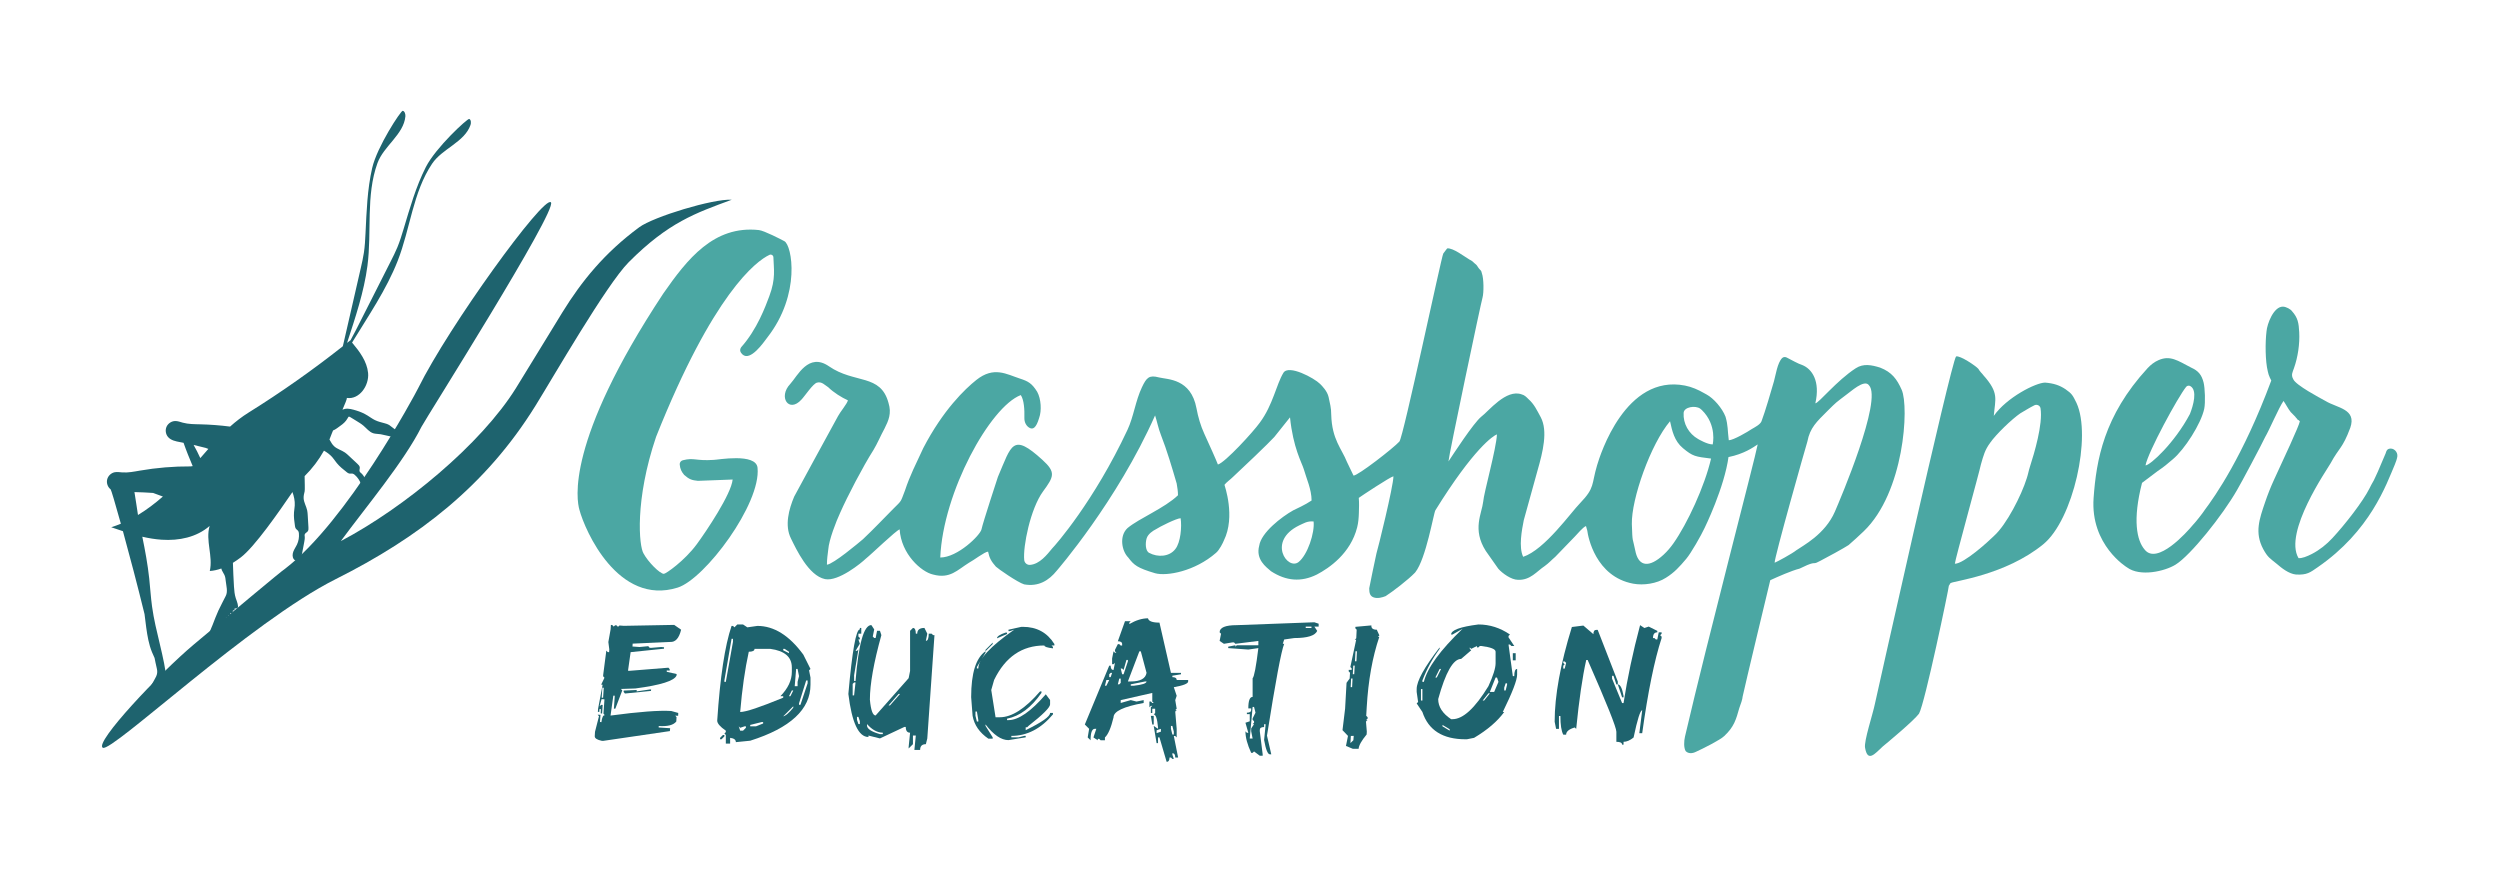 <?xml version="1.0" encoding="UTF-8" standalone="no"?> <svg xmlns:dc="http://purl.org/dc/elements/1.1/" xmlns:cc="http://creativecommons.org/ns#" xmlns:rdf="http://www.w3.org/1999/02/22-rdf-syntax-ns#" xmlns:svg="http://www.w3.org/2000/svg" xmlns="http://www.w3.org/2000/svg" xmlns:sodipodi="http://sodipodi.sourceforge.net/DTD/sodipodi-0.dtd" xmlns:inkscape="http://www.inkscape.org/namespaces/inkscape" version="1.1" id="svg2" xml:space="preserve" width="566.667" height="200" viewBox="0 0 566.667 200" sodipodi:docname="LogoScriptGrasshopperShadow_01.pdf"><defs id="defs6"><clipPath id="clipPath18"><path d="M 0,150 H 425 V 0 H 0 Z" id="path16"></path></clipPath></defs><g id="g10" inkscape:groupmode="layer" inkscape:label="LogoScriptGrasshopperShadow_01" transform="matrix(1.333,0,0,-1.333,0,200)"><g id="g12"><g id="g14" clip-path="url(#clipPath18)"><g id="g20" transform="translate(23.463,62.467)"><path d="M 0,0 C -0.193,1.218 -0.423,2.862 -0.601,3.895 0.457,3.872 1.514,3.822 2.569,3.749 3.123,3.56 3.679,3.35 4.234,3.137 2.9,1.974 1.495,0.904 0,0 m 11.519,11.406 c 0.148,-0.058 0.297,-0.114 0.446,-0.171 -0.456,-0.515 -0.91,-1.037 -1.367,-1.561 -0.347,0.762 -0.725,1.51 -1.139,2.238 0.689,-0.158 1.376,-0.327 2.06,-0.506 M 56.323,67.347 C 56.042,67.458 50.629,62.483 48.944,59.154 47.259,55.825 46.238,52.207 45.165,48.633 44.849,47.584 44.528,46.534 44.109,45.521 43.77,44.698 43.368,43.902 42.965,43.108 l -2.667,-5.271 c -1.093,-2.16 -2.187,-4.32 -3.284,-6.479 -0.283,-0.556 -0.598,-1.12 -0.899,-1.695 -0.007,0.009 -0.015,0.019 -0.023,0.027 -0.177,-0.142 -0.358,-0.282 -0.536,-0.424 1.403,4.314 2.88,8.667 3.461,13.105 0.763,5.82 -0.296,11.937 1.702,17.456 1.056,2.918 4.471,4.875 4.752,7.965 0.031,0.347 -0.115,0.893 -0.46,0.938 C 44.712,68.77 40.657,62.638 39.823,59 38.989,55.363 38.87,51.606 38.689,47.88 38.636,46.785 38.577,45.688 38.415,44.604 38.283,43.724 38.084,42.855 37.885,41.987 37.446,40.067 37.006,38.148 36.566,36.229 36.025,33.869 35.485,31.509 34.94,29.15 34.905,28.998 34.867,28.844 34.829,28.69 29.701,24.641 24.352,20.873 18.808,17.416 17.663,16.702 16.628,15.897 15.659,15.033 13.98,15.248 12.292,15.378 10.599,15.418 9.596,15.441 8.578,15.436 7.61,15.7 7.19,15.816 6.773,15.983 6.337,15.978 5.714,15.971 5.112,15.577 4.856,15.007 4.601,14.439 4.707,13.726 5.116,13.256 5.615,12.682 6.428,12.526 7.175,12.388 7.367,12.353 7.559,12.312 7.75,12.274 8.212,10.935 8.751,9.623 9.303,8.314 9.192,8.297 9.081,8.281 8.97,8.263 6.07,8.279 3.168,8.041 0.31,7.544 -0.679,7.372 -1.676,7.169 -2.677,7.241 -3.112,7.272 -3.553,7.355 -3.979,7.266 -4.589,7.138 -5.104,6.634 -5.244,6.026 -5.384,5.418 -5.142,4.74 -4.649,4.358 c 0.087,-0.067 0.783,-2.407 1.738,-5.842 -0.535,-0.223 -1.08,-0.426 -1.638,-0.599 0.66,-0.228 1.323,-0.455 1.989,-0.672 1.116,-4.057 2.496,-9.278 3.673,-14.1 0.088,-0.773 0.185,-1.546 0.293,-2.317 0.198,-1.406 0.434,-2.822 0.971,-4.137 0.137,-0.333 0.294,-0.667 0.443,-1.003 0.055,-0.266 0.109,-0.529 0.159,-0.783 0.059,-0.293 0.16,-0.736 0.246,-1.106 0.099,-0.429 0.048,-0.878 -0.147,-1.275 -0.726,-1.475 -2.932,-4.764 -3.365,-6.694 1.247,2.34 4.04,3.346 5.211,5.725 -0.414,4.362 -1.938,8.547 -2.533,12.887 -0.218,1.59 -0.31,3.195 -0.483,4.791 -0.257,2.377 -0.693,4.729 -1.174,7.072 1.084,-0.251 2.18,-0.434 3.291,-0.509 2.947,-0.198 5.923,0.407 8.156,2.34 -0.73,-2.465 0.61,-5.155 0.027,-7.658 0.675,0.044 1.329,0.196 1.961,0.423 0.025,-0.106 0.055,-0.211 0.098,-0.311 0.119,-0.279 0.314,-0.521 0.437,-0.798 0.146,-0.328 0.185,-0.691 0.222,-1.047 0.083,-0.79 0.378,-1.749 0.01,-2.483 -0.421,-0.838 -0.859,-1.67 -1.267,-2.519 -0.356,-0.814 -0.69,-1.637 -0.998,-2.47 -0.179,-0.481 -0.832,-1.716 -0.588,-2.182 0.508,0.42 0.954,0.951 1.418,1.424 0.124,0.126 0.249,0.255 0.323,0.415 0.09,0.195 0.224,0.488 0.412,0.386 -0.011,0.139 -0.022,0.279 -0.033,0.418 0.143,0.004 0.286,0.007 0.429,0.011 -0.029,0.115 -0.023,0.238 0.019,0.348 0.105,-0.063 0.248,-0.058 0.347,0.014 -0.013,0.144 -0.025,0.289 -0.039,0.433 0.249,-0.065 0.518,0.197 0.459,0.448 0.097,-0.041 0.207,-0.046 0.307,-0.016 -0.009,0.125 -0.019,0.25 -0.029,0.374 0.135,-0.033 0.28,-0.028 0.411,0.015 0.01,0.13 0.02,0.261 0.029,0.391 0.092,0.022 0.182,0.045 0.274,0.067 0.007,0.094 0.013,0.188 0.021,0.282 0.621,-0.022 0.647,0.164 0.512,0.785 -0.071,0.328 -0.211,0.636 -0.315,0.956 -0.207,0.64 -0.265,1.318 -0.309,1.989 -0.089,1.343 -0.129,2.69 -0.18,4.036 0.461,0.283 0.906,0.593 1.334,0.916 2.361,1.785 6.543,7.828 8.789,11.116 C 26.531,3.164 26.7,2.406 26.657,1.625 26.635,1.233 26.561,0.845 26.53,0.453 c -0.061,-0.767 0.05,-1.537 0.16,-2.299 0.021,-0.151 0.046,-0.307 0.127,-0.435 0.117,-0.183 0.334,-0.284 0.445,-0.471 0.066,-0.112 0.088,-0.245 0.101,-0.375 0.065,-0.651 -0.051,-1.319 -0.333,-1.911 -0.19,-0.399 -0.453,-0.763 -0.612,-1.176 -0.158,-0.414 -0.195,-0.911 0.058,-1.275 0.253,-0.363 0.863,-0.47 1.136,-0.122 0.112,0.143 0.15,0.33 0.183,0.509 0.159,0.836 0.317,1.672 0.476,2.508 0.058,0.311 0.117,0.627 0.082,0.942 -0.013,0.114 -0.038,0.233 -0.005,0.343 0.071,0.243 0.371,0.333 0.521,0.537 0.138,0.188 0.13,0.441 0.116,0.674 -0.027,0.46 -0.055,0.92 -0.082,1.381 -0.013,0.217 -0.026,0.436 -0.039,0.655 -0.017,0.282 -0.034,0.566 -0.093,0.843 -0.15,0.705 -0.568,1.349 -0.604,2.069 -0.021,0.394 0.076,0.785 0.172,1.169 0.059,0.233 0.009,1.603 -0.005,2.592 1.294,1.28 2.405,2.742 3.292,4.33 0.546,-0.31 1.046,-0.681 1.455,-1.161 0.254,-0.3 0.467,-0.633 0.714,-0.938 0.486,-0.598 1.096,-1.08 1.7,-1.556 0.12,-0.095 0.245,-0.192 0.393,-0.228 0.21,-0.053 0.437,0.023 0.646,-0.036 0.125,-0.035 0.232,-0.117 0.331,-0.202 0.496,-0.427 0.872,-0.992 1.075,-1.614 0.137,-0.421 0.196,-0.867 0.366,-1.276 0.17,-0.408 0.486,-0.794 0.92,-0.884 0.433,-0.089 0.949,0.253 0.908,0.693 -0.018,0.182 -0.119,0.343 -0.218,0.496 -0.46,0.716 -0.921,1.431 -1.382,2.146 -0.172,0.266 -0.346,0.536 -0.589,0.74 -0.088,0.075 -0.188,0.143 -0.24,0.246 -0.116,0.224 0.039,0.497 0.008,0.747 -0.029,0.232 -0.21,0.41 -0.38,0.569 -0.337,0.315 -0.674,0.63 -1.01,0.945 -0.16,0.149 -0.32,0.298 -0.479,0.448 -0.207,0.194 -0.415,0.387 -0.649,0.548 -0.594,0.408 -1.34,0.587 -1.862,1.084 -0.287,0.272 -0.486,0.622 -0.68,0.966 -0.031,0.055 -0.062,0.11 -0.093,0.164 0.146,0.347 0.284,0.696 0.409,1.05 0.037,0.103 0.107,0.27 0.2,0.484 0.433,0.156 0.956,0.598 1.236,0.792 0.484,0.336 0.927,0.725 1.216,1.246 0.237,0.427 0.219,0.386 0.686,0.102 0.249,-0.151 0.497,-0.302 0.743,-0.455 0.441,-0.274 0.896,-0.536 1.292,-0.873 0.538,-0.458 0.99,-1.071 1.663,-1.285 0.406,-0.128 0.844,-0.094 1.264,-0.169 0.366,-0.066 3.206,-0.702 3.39,-0.813 0.145,-0.086 0.205,-0.289 0.308,-0.415 0.167,-0.204 0.47,-0.283 0.715,-0.187 0.24,0.095 0.407,0.352 0.396,0.61 -0.004,0.088 -0.036,0.174 -0.082,0.248 -0.194,0.311 -0.392,0.451 -0.594,0.523 -0.662,0.238 -1.298,0.543 -1.854,0.974 -0.389,0.303 -0.76,0.588 -0.841,0.638 -0.228,0.14 -0.49,0.216 -0.748,0.286 -0.563,0.152 -1.137,0.283 -1.661,0.54 -0.437,0.214 -0.828,0.508 -1.241,0.764 -0.603,0.374 -1.258,0.666 -1.939,0.869 -0.577,0.17 -1.378,0.425 -1.975,0.26 -0.125,-0.035 -0.249,-0.073 -0.373,-0.114 0.435,0.988 0.772,1.812 0.751,1.994 2.117,-0.318 3.813,2.113 3.606,4.243 -0.191,1.971 -1.442,3.639 -2.724,5.171 2.753,4.517 5.836,8.997 7.753,13.887 2.142,5.465 2.588,11.657 5.856,16.532 1.729,2.577 5.515,3.654 6.531,6.586 0.115,0.329 0.104,0.894 -0.22,1.021" style="fill:#1e636e;fill-opacity:1;fill-rule:nonzero;stroke:none" id="path22"></path></g><g id="g24" transform="translate(110.478,32.798)"><path d="m 0,0 h 0.244 l -0.029,-0.244 -4.421,-0.445 -0.23,0.272 0.015,0.23 2.211,0.1 -0.015,-0.244 z m -8.053,0.315 -0.114,-1.708 0.243,-0.014 0.115,1.694 z M 4.163,10.981 5.34,10.163 C 4.996,8.718 4.374,8.023 3.474,8.081 L -2.899,7.794 -2.928,7.307 -1.722,7.22 -0.244,7.363 -0.014,7.091 0.23,7.076 1.953,7.22 2.44,7.177 2.426,6.933 -3.244,6.345 -3.689,3.187 -3.445,3.172 3.187,3.703 3.402,3.444 3.388,3.2 2.9,3.244 V 3 L 4.579,2.627 4.565,2.383 C 4.211,1.474 1.875,0.736 -2.44,0.172 l -2.455,-0.086 0.23,-0.244 -1.177,-3.101 h -0.244 l 0.143,2.197 -0.244,0.013 -0.473,-3.388 c 4.87,0.652 8.311,0.91 10.321,0.776 L 4.852,-3.991 4.838,-4.479 4.35,-4.45 4.565,-4.709 4.522,-5.441 C 4.053,-6.054 3.058,-6.312 1.536,-6.216 L 1.522,-6.46 3.474,-6.589 3.431,-7.077 -7.924,-8.742 -8.167,-8.729 c -0.786,0.173 -1.178,0.426 -1.178,0.761 v 0.043 l 0.043,0.733 0.675,2.641 -0.229,0.258 0.487,-0.014 -0.086,-1.22 0.244,-0.029 c 0.096,0.814 0.287,1.206 0.574,1.177 l -0.229,0.274 0.172,2.425 -0.488,0.043 -0.33,-1.206 0.273,0.23 0.243,-0.014 -0.1,-1.465 -0.244,0.03 0.043,0.717 -0.244,0.014 -0.028,-0.487 -0.244,0.013 0.028,0.489 0.775,4.12 -0.244,0.013 0.56,1.178 -0.23,0.258 0.015,0.244 0.531,4.12 0.23,-0.259 0.244,-0.013 0.029,0.487 -0.159,1.235 0.388,2.182 0.043,0.732 0.244,-0.029 0.23,-0.258 0.258,0.23 0.244,-0.029 0.23,-0.245 0.258,0.231 0.732,-0.058 z" style="fill:#1e636e;fill-opacity:1;fill-rule:nonzero;stroke:none" id="path26"></path></g><g id="g28" transform="translate(137.086,34.334)"><path d="m 0,0 -1.22,-3.904 v -0.244 h 0.244 l 1.22,3.661 V 0 Z m -1.708,1.952 -0.244,-2.928 h 0.488 v 0.732 l 0.244,0.976 -0.244,1.22 z m -0.732,-3.66 -0.488,-0.976 h 0.244 l 0.488,0.976 z m -1.464,-4.393 c 0.382,0.058 0.952,0.546 1.708,1.464 v 0.244 z m 0,11.47 V 5.125 L -2.928,4.637 V 4.881 L -3.66,5.369 Z M -9.517,-7.564 v -0.245 h 0.976 l 1.22,0.489 v 0.244 h -0.244 z m 0.732,12.933 c 0,-0.325 -0.325,-0.488 -0.976,-0.488 -0.651,-2.967 -1.139,-6.383 -1.464,-10.249 0.947,0 3.388,0.813 7.321,2.44 v 0.244 h -0.489 c 1.302,1.33 1.953,2.713 1.953,4.149 v 0.731 c 0,1.79 -1.22,2.848 -3.661,3.173 z m -2.684,-13.178 0.244,-0.732 h 0.488 l 0.488,0.488 v 0.244 h -0.244 l -0.732,-0.244 z M -12.689,7.077 -13.91,0 v -0.244 h 0.244 l 1.221,6.833 v 0.488 z m -1.465,-16.349 h 0.244 v -0.245 l -0.488,-0.488 h -0.244 v 0.244 z m 2.441,18.79 h 0.976 l 0.732,-0.489 1.708,0.244 c 2.823,0 5.426,-1.627 7.809,-4.88 L 0.732,1.952 0.488,1.709 0.732,0.488 v -1.219 c 0,-4.183 -3.416,-7.355 -10.249,-9.518 l -2.441,-0.244 c 0,0.412 -0.325,0.655 -0.976,0.732 v -0.976 h -0.732 v 1.465 l -0.244,0.243 0.244,0.244 v 0.244 c -0.976,0.67 -1.464,1.239 -1.464,1.708 0.488,7.369 1.301,12.738 2.441,16.106 h 0.244 l 0.243,-0.244 z" style="fill:#1e636e;fill-opacity:1;fill-rule:nonzero;stroke:none" id="path30"></path></g><g id="g32" transform="translate(152.799,32.037)"><path d="m 0,0 -1.708,-1.952 h 0.244 L 0.244,0 Z m -5.369,-5.124 v -0.244 c 0,-0.565 0.733,-1.053 2.197,-1.464 h 0.488 v 0.243 c -0.938,0.01 -1.833,0.498 -2.685,1.465 m -1.708,1.22 v -0.489 l 0.244,-0.731 h 0.245 v 0.488 l -0.245,0.732 z M -7.565,1.953 -7.809,1.709 v -1.952 h 0.244 l 0.244,2.196 z m 2.929,9.761 0.488,-0.733 -0.244,-1.219 0.244,-0.244 h 0.244 l 0.244,1.22 h 0.488 l 0.244,-0.732 C -4.229,5.316 -4.88,1.656 -4.88,-0.976 c 0.162,-1.79 0.488,-2.684 0.976,-2.684 l 5.612,6.345 0.245,1.22 v 6.833 l 0.487,0.488 c 0.326,0 0.489,-0.326 0.489,-0.976 h 0.243 c 0,0.65 0.407,0.976 1.221,0.976 L 4.881,10.25 4.637,9.029 c 0.325,0 0.488,0.408 0.488,1.221 H 5.613 L 5.857,10.006 H 6.101 L 4.881,-7.564 4.637,-8.541 c -0.651,0 -0.976,-0.325 -0.976,-0.976 H 2.685 l 0.244,2.441 H 2.44 V -8.541 L 1.708,-9.272 v 0.244 l 0.245,2.439 c -0.489,0 -0.733,0.325 -0.733,0.977 H 0.977 l -4.149,-1.952 -1.953,0.488 V -7.32 c -1.684,0 -2.823,2.44 -3.416,7.32 0.651,7.321 1.302,10.981 1.953,10.981 v 0.245 h 0.243 V 10.25 H -6.833 V 9.762 L -6.588,9.518 V 9.273 H -6.833 L -6.588,8.542 -7.321,7.321 h 0.244 L -6.833,7.565 -7.565,3.173 V 2.196 h 0.244 c 0.517,6.346 1.412,9.518 2.685,9.518" style="fill:#1e636e;fill-opacity:1;fill-rule:nonzero;stroke:none" id="path34"></path></g><g id="g36" transform="translate(170.995,42.473)"><path d="m 0,0 h 0.244 v -0.244 l -1.708,-0.733 c 0,0.326 0.488,0.652 1.464,0.977 m -2.196,-1.708 v -0.244 l -1.221,-1.221 v 0.244 z m -2.929,-11.714 v -0.732 l 0.244,-0.976 h 0.244 v 0.244 l -0.244,1.464 z M 2.684,0.976 H 2.928 C 5.292,0.976 7.082,0 8.297,-1.952 V -2.196 H 7.809 L 8.053,-2.44 v -0.245 c -0.976,0.116 -1.464,0.278 -1.464,0.489 -3.799,0 -6.647,-1.952 -8.541,-5.857 l -0.488,-1.709 0.732,-4.636 h 0.732 c 2.029,0 4.306,1.464 6.832,4.392 h 0.245 v -0.243 c -1.732,-2.498 -3.684,-3.962 -5.857,-4.393 v -0.244 h 0.244 c 1.703,0 3.818,1.464 6.345,4.393 l 0.732,-0.977 v -0.732 c 0,-0.527 -1.22,-1.746 -3.661,-3.66 L 3.661,-16.106 H 3.417 v -0.489 c 2.765,1.35 4.148,2.326 4.148,2.929 h 0.488 v -0.244 c -2.048,-2.441 -4.407,-3.66 -7.077,-3.66 v -0.244 h 1.22 l 0.976,0.244 h 0.245 v -0.244 l -2.929,-0.474 c -1.235,0 -2.536,0.89 -3.905,2.67 v -0.244 l 1.221,-1.952 v -0.23 h -0.732 c -1.512,1.033 -2.407,2.33 -2.685,3.89 l -0.244,3.173 c 0,4.077 0.814,6.679 2.44,7.808 v -0.244 l -1.464,-2.439 v -0.245 h 0.244 c 0,1.55 2.034,3.747 6.101,6.589 L 0.732,0.244 H 0.488 v 0.244 z" style="fill:#1e636e;fill-opacity:1;fill-rule:nonzero;stroke:none" id="path38"></path></g><g id="g40" transform="translate(199.11,26.596)"><path d="m 0,0 v -0.487 l 0.244,-0.977 h 0.244 v 0.488 L 0.244,0 Z M -2.44,-0.731 V -1.22 l 0.732,0.244 v 0.489 z m -0.977,2.44 h 0.489 V 0.244 H -3.172 Z M -6.833,7.077 V 6.833 h 0.488 c 1.465,0.163 2.197,0.407 2.197,0.732 h -0.245 z m 1.464,5.613 -1.952,-5.125 h 0.488 c 1.627,0 2.521,0.489 2.685,1.464 L -5.125,12.69 Z M -7.565,11.226 -8.053,9.518 -8.297,9.762 h -0.244 l 0.244,-0.977 h 0.244 l 0.732,2.196 v 0.245 z M -8.785,8.054 -9.029,7.077 h 0.244 l 0.244,0.244 v 0.733 z m -1.464,0.975 -0.244,-0.244 V 8.298 h 0.244 l 0.244,0.731 z M -10.981,7.81 -11.225,6.833 h 0.244 l 0.488,0.977 z m 7.077,10.493 c 0.105,-0.489 0.756,-0.733 1.952,-0.733 L 0,9.029 H 1.708 V 8.785 L 0.244,8.542 V 8.298 c 0.488,0 0.732,-0.163 0.732,-0.488 H 2.928 V 7.565 C 2.928,7.201 2.115,6.876 0.488,6.589 L 0.976,5.125 0.732,4.393 0.976,2.929 0.732,2.685 H 0.976 L 0.732,2.44 0.976,-0.487 V -1.952 L 0.732,-1.708 H 0.488 L 1.22,-5.368 H 0.732 c 0,0.488 -0.163,0.732 -0.488,0.732 V -4.88 L 0.488,-5.612 H 0.244 L 0,-5.368 h -0.244 c 0,-0.488 -0.163,-0.733 -0.488,-0.733 l -1.22,4.149 H -2.196 V -2.928 H -2.44 L -2.928,0 -2.196,-0.487 v 0.244 c -0.135,1.464 -0.378,2.196 -0.732,2.196 l 0.244,0.243 V 2.929 H -3.172 V 2.196 h -0.245 v 0.977 l 0.245,0.244 H -3.417 L -3.66,3.173 v 0.976 h 0.243 l 0.245,-0.244 h 0.244 L -3.172,4.149 V 5.613 L -8.541,4.393 V 3.905 l 1.708,0.488 0.977,-0.244 1.219,0.244 V 3.905 c -3.416,-0.613 -5.124,-1.426 -5.124,-2.44 -0.431,-1.79 -0.919,-2.929 -1.464,-3.417 v -0.487 h -0.733 l -0.244,0.243 h -0.243 v -0.243 l -0.733,0.487 0.489,1.465 h -0.245 c -0.487,0 -0.732,-0.652 -0.732,-1.952 l -0.488,0.487 0.244,1.465 -0.732,0.731 4.149,10.006 h 0.244 c 0,-0.488 0.163,-0.732 0.488,-0.732 l 0.244,1.22 -0.244,-0.244 h -0.244 v 0.976 l 0.244,1.22 0.244,-0.244 h 0.244 l -0.244,0.244 v 0.245 l 0.488,0.975 h 0.244 l 0.244,-0.244 h 0.244 v 0.244 c 0,0.325 -0.244,0.488 -0.732,0.488 l 1.22,3.416 h 0.976 L -7.077,17.57 v -0.243 c 1.129,0.651 2.187,0.976 3.173,0.976" style="fill:#1e636e;fill-opacity:1;fill-rule:nonzero;stroke:none" id="path42"></path></g><path d="m 222.029,43.249 h 0.976 v 0.244 h -0.976 z m -9.03,-13.422 -0.487,-5.369 h 0.487 l -0.243,1.22 v 0.488 l 0.487,0.732 h -0.244 l 0.244,0.244 v 0.244 l -0.244,0.245 v 0.244 l 0.489,0.975 -0.245,0.977 z m 10.494,14.397 0.732,-0.244 v -0.487 h -0.732 l 0.488,-0.733 c -0.354,-0.813 -1.656,-1.22 -3.904,-1.22 l -1.709,-0.243 -0.244,-0.733 h 0.244 C 217.88,39.406 216.904,34.2 215.44,24.946 l 0.732,-3.173 h -0.244 c -0.364,0 -0.689,0.814 -0.976,2.441 l 0.244,2.44 v 0.244 h -0.244 V 26.41 c -0.488,0 -0.732,-0.162 -0.732,-0.487 v -0.245 l 0.488,-3.905 V 21.53 h -0.488 l -0.977,0.731 -0.244,-0.244 h -0.243 c -0.651,1.407 -0.977,2.627 -0.977,3.661 l 0.244,-0.244 h 0.244 l -0.488,1.708 0.733,0.244 v 1.22 h -0.489 v 0.244 c 0.489,0 0.733,0.163 0.733,0.489 v 0.244 h -0.489 c 0,1.3 0.245,1.952 0.732,1.952 v 3.173 c 0.259,0.229 0.584,1.937 0.976,5.124 l -1.708,-0.244 -3.416,0.244 v 0.244 l 1.22,0.244 v -0.244 l 0.244,0.244 h 3.66 v 0.732 l -3.904,-0.488 -0.244,0.244 h -0.244 l -1.464,-0.244 -0.732,0.488 0.244,1.22 -0.244,0.244 c 0,0.814 0.976,1.22 2.928,1.22 z" style="fill:#1e636e;fill-opacity:1;fill-rule:nonzero;stroke:none" id="path44"></path><g id="g46" transform="translate(230.492,39.3)"><path d="M 0,0 -0.086,-1.708 H 0.158 L 0.244,0 Z m -0.373,-2.44 -0.086,-1.464 h 0.244 l 0.086,1.464 z m -0.373,-2.197 -0.072,-1.464 h 0.244 l 0.072,1.464 z m -0.043,-9.76 -0.072,-1.221 0.503,0.488 0.057,0.733 z M 2.699,4.393 C 2.661,3.905 2.967,3.661 3.618,3.661 L 4.062,2.685 3.804,2.44 H 4.048 C 2.88,-1.005 2.168,-4.99 1.909,-9.517 l -0.086,-1.464 0.244,-0.245 -0.014,-0.243 -0.259,-0.244 H 2.039 L 1.78,-11.957 1.924,-13.665 1.895,-14.153 C 1.024,-15.206 0.569,-16.02 0.531,-16.594 h -0.976 l -1.177,0.489 0.345,1.708 -0.933,0.975 0.444,3.661 0.245,4.393 0.531,0.731 0.057,0.977 -0.23,0.244 0.015,0.244 h 0.488 l 0.014,0.244 -0.229,0.244 0.99,4.636 h -0.244 l 0.258,0.244 0.072,1.465 -0.229,0.244 0.014,0.243 z" style="fill:#1e636e;fill-opacity:1;fill-rule:nonzero;stroke:none" id="path48"></path></g><path d="m 257.243,38.97 h 0.488 v -1.22 h -0.488 z m -1.22,-5.124 -0.243,-0.732 v -0.488 h 0.243 l 0.244,0.976 v 0.244 z m -1.708,0.976 -0.976,-2.44 h 0.732 l 0.732,1.708 -0.244,0.732 z m -1.22,-2.685 -0.976,-1.219 h 0.244 l 0.976,1.219 z m -7.809,-5.368 v -0.244 l 1.22,-0.732 v 0.244 z m 4.881,12.934 -0.244,0.244 v -0.244 l 0.244,-0.244 -1.709,-1.464 c -1.349,0 -2.651,-2.279 -3.904,-6.833 0,-1.302 0.732,-2.441 2.196,-3.417 h 0.244 c 1.78,0 3.814,1.871 6.101,5.613 0.814,1.78 1.22,3.081 1.22,3.904 v 1.953 c 0,0.45 -0.813,0.775 -2.44,0.976 h -0.244 l -0.244,-0.244 h -0.244 v 0.244 z m -5.369,-3.417 -0.732,-1.464 h 0.244 l 0.732,1.464 z m -3.172,-5.368 h 0.244 v 1.952 h -0.244 z m 9.761,12.933 c 1.914,0 3.703,-0.569 5.369,-1.708 l -0.244,-0.244 v -0.244 l 0.976,-1.464 h -0.489 l -0.243,0.244 h -0.244 l 0.731,-5.369 h 0.245 c 0,0.814 0.162,1.22 0.487,1.22 V 35.31 c 0,-0.919 -0.813,-3.034 -2.44,-6.344 h 0.245 c -1.149,-1.58 -2.857,-3.043 -5.125,-4.393 l -1.221,-0.244 h -0.243 c -3.867,0 -6.307,1.545 -7.322,4.637 l -0.976,1.463 0.245,0.245 -0.245,1.708 v 0.488 c 0,1.349 1.302,3.708 3.905,7.077 v -0.244 c -1.196,-1.608 -2.173,-3.398 -2.929,-5.369 V 34.09 h 0.245 c 0.593,2.383 2.789,5.392 6.588,9.029 l -1.708,-0.976 h -0.244 c 0,0.746 1.546,1.316 4.637,1.708" style="fill:#1e636e;fill-opacity:1;fill-rule:nonzero;stroke:none" id="path50"></path><g id="g52" transform="translate(275.095,33.659)"><path d="M 0,0 C 0.421,0 0.747,-0.65 0.977,-1.952 V -2.196 H 0.732 Z M -9.273,3.905 V 3.661 L -9.029,3.417 -9.273,3.173 V 2.685 h 0.244 l 0.244,0.976 -0.244,0.244 z m 3.417,6.101 1.708,-1.464 c 0,0.487 0.162,0.731 0.488,0.731 h 0.244 L 0,0.488 V 0 H -0.244 L -0.732,1.465 H -0.976 V 0.977 l 1.708,-4.149 h 0.245 c 0.65,4.23 1.588,8.647 2.813,13.249 L 4.522,9.59 5.254,9.834 6.718,9.102 V 8.857 C 6.23,8.857 5.986,8.532 5.986,7.881 H 6.23 L 6.474,7.638 H 6.718 L 6.962,8.857 H 7.45 V 8.613 L 7.206,8.369 7.45,8.125 V 7.881 C 6.225,4.12 5.125,-1.272 4.149,-8.297 H 3.661 l 0.488,3.904 C 3.823,-4.393 3.335,-5.937 2.685,-9.028 2.082,-9.517 1.512,-9.761 0.977,-9.761 v -0.488 H 0.732 c 0,0.325 -0.325,0.488 -0.976,0.488 v 1.708 c 0,0.738 -1.627,4.804 -4.881,12.202 H -5.369 C -6.02,1.249 -6.588,-2.655 -7.077,-7.564 l -0.244,0.244 c -0.976,-0.287 -1.464,-0.695 -1.464,-1.221 h -0.488 c -0.325,0.612 -0.488,1.67 -0.488,3.173 h -0.244 v -2.196 h -0.488 l -0.244,1.219 c 0,4.422 0.976,9.79 2.928,16.107 z" style="fill:#1e636e;fill-opacity:1;fill-rule:nonzero;stroke:none" id="path54"></path></g><g id="g56" transform="translate(290.954,72.06)"><path d="m 0,0 c -1.086,-4.718 -4.06,-11.092 -6.391,-14.403 -0.495,-0.703 -1.051,-1.362 -1.684,-1.944 -2.46,-2.263 -4.128,-1.968 -4.724,0.312 -0.588,2.899 -0.553,1.448 -0.671,4.894 -0.105,4.235 3.198,13.617 6.493,17.493 0.355,-1.641 0.73,-3.36 2.189,-4.575 C -3.092,0.36 -2.67,0.33 0,0 m -1.561,8.25 c 2.62,-2.565 1.838,-5.844 1.838,-5.844 -0.913,0 -2.358,0.852 -2.48,0.921 -1.589,0.903 -2.572,2.614 -2.462,4.44 V 7.776 C -4.6,8.784 -2.668,9.08 -1.846,8.489 -1.746,8.417 -1.65,8.337 -1.561,8.25 M 16.376,2.894 c 0.448,2.342 1.553,3.342 3.447,5.235 1.566,1.553 1.342,1.329 3.236,2.776 0.552,0.342 3,2.683 3.789,1.565 2.349,-2.441 -4.92,-19.478 -5.795,-21.497 -1.683,-3.877 -5.453,-5.785 -6.57,-6.573 -0.671,-0.553 -3.341,-2 -3.67,-2.106 -0.119,0.659 5.34,19.929 5.563,20.6 m -86.421,-14.259 c 0.788,0.342 1.34,0.776 2.459,0.672 0.211,-1.895 -1.014,-5.683 -2.565,-6.907 -1.895,-1.446 -5.353,3.565 0.106,6.235 m -25.494,-4.67 c -0.67,0.329 -0.67,1.671 -0.446,2.447 0.223,0.775 1.105,1.329 1.551,1.552 0.671,0.447 3.565,1.894 4.236,1.894 0.223,-1.447 0,-4.117 -0.894,-5.235 -1.001,-1.328 -3,-1.447 -4.447,-0.658 M 2.246,-47.177 c 1.67,1.565 1.999,2.789 2.565,4.789 0.223,0.552 0.552,1.565 0.552,1.893 0.342,1.671 4.704,19.813 4.704,19.813 1.225,0.566 3.64,1.636 4.969,1.964 0.564,0.223 1.117,0.566 1.788,0.789 1,0.329 0.553,-0.118 1.776,0.553 0.895,0.447 4.13,2.223 4.788,2.67 1.013,0.895 1.53,1.351 2.566,2.341 6.88,6.59 7.751,21.156 6.458,24.06 -0.808,1.816 -1.671,2.998 -3.67,3.775 -1.447,0.447 -2.828,0.736 -4.13,-0.106 -3.243,-2.093 -6.327,-5.967 -6.881,-5.967 0.871,3.795 -0.578,5.862 -2.249,6.52 -0.64,0.184 -1.89,0.897 -2.618,1.267 -0.258,0.131 -0.581,0.11 -0.784,-0.096 C 11.278,16.276 10.991,14.204 10.694,13.141 10.143,11.247 9.247,8.129 8.576,6.34 8.353,5.789 7.471,5.341 6.906,5.012 6.249,4.564 3.789,3.117 3.012,3.117 c -0.224,1.776 -0.105,2.448 -0.552,4 -0.565,1.46 -2.012,3.131 -3.236,3.788 -0.112,0.056 -0.25,0.134 -0.4,0.219 -1.015,0.587 -2.102,1.064 -3.253,1.289 -10.117,1.979 -14.417,-11.755 -14.947,-13.531 -0.999,-3.341 -0.329,-3.788 -2.895,-6.459 -1.551,-1.565 -6.023,-7.933 -9.681,-9.128 -0.788,1.67 -0.223,4.564 0.106,6.235 l 2.341,8.458 c 0.903,3.144 1.777,6.682 0.553,9.023 -0.671,1.224 -1.105,2.224 -2.118,3.118 -0.329,0.329 -0.658,0.671 -1.105,0.776 -2.67,1.013 -5.682,-2.894 -6.906,-3.788 -1.342,-1.105 -4.751,-6.371 -5.573,-7.604 0,0.776 5.573,27.216 5.796,27.874 0.225,0.79 0.225,3.236 -0.118,4.131 -0.105,0.552 -0.224,0.434 -0.552,0.881 -0.329,0.448 -0.224,0.448 -0.67,0.789 -0.33,0.33 -0.449,0.434 -0.896,0.658 -0.776,0.448 -2.775,2.013 -3.776,1.895 -0.117,-0.106 -0.565,-0.777 -0.67,-0.882 -0.341,-0.671 -6.801,-31.294 -7.458,-31.965 -1.013,-1.118 -7.024,-5.788 -7.8,-5.788 l -1.119,2.329 c -0.88,2.236 -2.551,3.788 -2.67,8.024 0,1.223 -0.224,1.894 -0.447,2.999 -0.224,1.014 -1.105,1.894 -1.447,2.236 -1,1 -5.341,3.341 -6.236,1.894 -1.222,-2.013 -1.775,-5.459 -4.011,-8.472 -1.105,-1.552 -5.893,-6.787 -7.129,-7.128 -0.321,0.847 -1.44,3.324 -2.317,5.241 -0.629,1.375 -1.049,2.834 -1.326,4.321 -0.946,5.07 -4.891,4.888 -6.369,5.248 -1.67,0.448 -2.116,0 -2.906,-1.67 -1.105,-2.328 -1.4,-4.98 -2.457,-7.239 -5.694,-12.156 -12.237,-19.595 -12.789,-20.147 -0.896,-1.083 -2.131,-2.69 -3.789,-2.819 -0.494,-0.038 -0.932,0.336 -0.982,0.829 -0.237,2.28 1.051,8.73 3.205,11.671 1.835,2.502 2.224,3.236 -0.104,5.353 -5.13,4.67 -5.236,2.553 -7.577,-2.894 0,0 -2.565,-7.8 -2.789,-8.918 -0.223,-1 -4.056,-4.78 -7.011,-4.788 0.465,11.098 8.47,25.628 13.693,27.624 0.551,-0.82 0.649,-2.471 0.61,-3.893 -0.02,-0.697 0.303,-1.403 0.928,-1.709 0.506,-0.249 1.066,-0.05 1.58,1.709 0.447,1.222 0.342,3.222 -0.328,4.445 -0.895,1.447 -1.543,1.796 -2.895,2.236 -2.346,0.764 -4.465,2.154 -7.458,-0.223 -1.924,-1.529 -5.665,-5.115 -9.023,-11.589 -1.268,-2.758 -2.237,-4.565 -3.119,-7.235 -0.789,-2.013 -0.446,-1.565 -2.012,-3.118 -1.777,-1.788 -3.222,-3.34 -5.117,-5.13 -0.776,-0.657 -5.012,-4.222 -6.13,-4.341 0,1.001 0.119,1.672 0.224,2.566 0.118,1.67 1.341,4.788 2.012,6.234 1.224,2.79 3.894,7.906 5.669,10.695 0.671,1.105 1.225,2.447 1.895,3.671 0.671,1.34 1.223,2.564 0.671,4.34 -1.341,5.011 -5.758,3.22 -10.129,6.235 -3.494,2.411 -5.354,-1.671 -6.577,-2.999 -2.118,-2.236 -0.224,-5.012 1.895,-2.67 0.552,0.552 1.999,2.775 2.67,2.893 0.789,0.224 1.342,-0.447 1.894,-0.789 0.894,-0.881 2.275,-1.743 3.341,-2.224 -0.105,-0.551 -1.329,-1.999 -1.671,-2.67 -0.999,-1.775 -7.458,-13.692 -7.458,-13.692 -0.895,-2.119 -1.671,-4.907 -0.552,-7.131 0.88,-1.788 2.979,-6.322 5.788,-6.905 2.272,-0.472 6.234,2.788 6.905,3.447 1,0.788 5.117,4.788 5.788,5.011 0.254,-4.186 3.67,-7.235 5.683,-7.682 2.894,-0.776 4.117,0.776 6.116,2.012 0.671,0.33 2.684,1.881 3.237,1.881 0.223,-1.105 0.552,-1.67 1.328,-2.55 0.342,-0.344 3.683,-2.671 4.801,-3.014 2.446,-0.446 4.223,0.671 5.564,2.343 0,0 10.234,11.779 16.705,26.386 0.331,-1 0.554,-2.222 1.001,-3.341 1,-2.552 1.894,-5.564 2.67,-8.234 0.118,-0.671 0.223,-1.342 0.223,-2 -2.271,-2.19 -6.571,-3.907 -8.576,-5.577 -1.446,-1.329 -1,-3.894 0.118,-5.012 0.968,-1.295 1.553,-1.776 4.564,-2.67 2.001,-0.553 6.783,0.337 10.353,3.459 0.581,0.465 1.224,1.776 1.343,2.105 2.025,4.083 0.104,9.365 0.104,9.471 0.342,0.447 1.001,0.895 1.447,1.341 1.342,1.224 6.235,5.893 7.025,6.788 1.328,1.671 2.67,3.341 2.67,3.341 0.534,-5.205 1.999,-7.682 2.341,-8.8 0.434,-1.552 1.329,-3.447 1.329,-5.34 -1.067,-0.735 -2.671,-1.448 -3.118,-1.671 -1.999,-1.118 -5.459,-3.788 -5.787,-6.012 -0.635,-2.358 1.182,-3.628 2,-4.34 2.564,-1.67 5.129,-1.894 7.799,-0.566 2.108,1.101 5.742,3.598 6.857,8.03 0.195,0.777 0.264,1.581 0.288,2.382 0.024,0.845 0.064,1.704 -0.014,2.624 0.446,0.329 5.34,3.564 5.892,3.67 0,-1.671 -2.67,-12.47 -2.893,-13.141 -0.224,-1 -1.105,-5.236 -1.224,-5.906 0,-0.776 0.119,-1.329 0.776,-1.552 0.671,-0.224 1.447,0 2.013,0.223 1.205,0.765 3.863,2.815 4.962,3.96 l 0.095,0.109 c 1.814,2.28 3.111,10.051 3.401,10.519 6.536,10.547 9.883,12.721 10.471,12.917 -0.106,-2.446 -2.223,-9.918 -2.342,-11.47 -0.224,-1.999 -1.895,-4.683 0.447,-8.353 l 2.118,-3.013 c 0.671,-0.775 2.223,-1.894 3.341,-1.894 2.118,-0.105 3.223,1.461 4.565,2.342 0.776,0.565 1.117,0.999 1.788,1.566 l 3.329,3.446 c 0.447,0.446 1.341,1.565 1.894,1.789 l 0.224,-0.789 c 0.117,-1 1.397,-7.817 7.799,-9.011 1.76,-0.328 4.013,0 5.565,1 1.447,0.895 2.342,1.895 3.459,3.223 0.777,0.894 2.553,4.012 3.118,5.235 0,0 3.399,6.917 4.09,12.216 L 2.958,0.254 C 5.633,0.798 7.157,1.903 7.927,2.406 7.472,-0.07 -0.455,-30.183 -4.437,-47.283 c -0.179,-0.767 -0.223,-1.893 0.119,-2.459 0.434,-0.447 1.105,-0.447 1.776,-0.105 0.999,0.448 4.117,1.999 4.788,2.67" style="fill:#4ba7a3;fill-opacity:1;fill-rule:evenodd;stroke:none" id="path58"></path></g><g id="g60" transform="translate(372.378,79.638)"><path d="m 0,0 c -2.61,-4.941 -6.775,-8.737 -7.551,-8.737 0.407,2.232 5.517,11.642 6.916,13.362 0.168,0.203 0.463,0.255 0.694,0.128 C 1.323,4.056 0.57,1.431 0,0 M 13.023,14.021 C 12.8,12.246 12.8,9.011 13.248,7.233 13.353,6.564 13.836,5.693 13.836,5.693 9.014,-7.274 4.224,-14.036 2.553,-16.272 c -0.342,-0.553 -1.67,-2.224 -2.012,-2.552 -1.105,-1.342 -6.117,-6.906 -8.235,-4.236 -1.343,1.553 -2.071,5.033 -0.447,11.352 0,0 1.894,1.448 2.67,2.013 1,0.671 1.67,1.223 2.565,1.999 1.999,1.671 4.788,6.012 5.341,8.577 C 2.659,1.999 2.553,4.446 2.33,5.34 2,6.669 1.435,7.34 0.212,7.892 -2.112,9.109 -3.349,10.006 -5.303,9.175 -6.031,8.866 -6.671,8.367 -7.207,7.785 c -7.46,-8.122 -8.706,-15.678 -9.169,-22.044 -0.584,-8.038 5.669,-11.813 5.669,-11.813 2.237,-1.671 6.459,-0.657 8.249,0.447 2.564,1.565 8.031,8.428 10.47,12.694 0.552,0.894 4.34,8.024 4.788,9.024 0.671,1.118 2.33,5.022 3.117,6.129 0.329,-0.447 0.777,-1.341 1.224,-1.893 l 0.776,-0.789 c 0.118,-0.211 0.224,-0.211 0.342,-0.435 0.21,-0.223 0.105,0 0.434,-0.341 -0.081,-0.681 -2.814,-6.539 -4.37,-9.9 -0.582,-1.258 -1.089,-2.546 -1.535,-3.857 -0.969,-2.845 -1.816,-5.167 -0.33,-7.962 0.79,-1.447 1.118,-1.551 2.342,-2.552 0.775,-0.67 2.012,-1.67 3.235,-1.788 1.894,-0.105 2.44,0.376 3.671,1.223 8.993,6.186 11.703,14.123 13.14,17.482 0.188,0.468 0.353,0.924 0.42,1.334 0.128,0.807 -0.624,1.561 -1.412,1.344 -0.304,-0.083 -0.438,-0.311 -0.573,-0.784 l -1.328,-3.117 c -0.224,-0.447 -0.448,-1 -0.671,-1.448 -0.329,-0.552 -0.553,-0.999 -0.777,-1.447 -1.085,-2.16 -4.058,-6.001 -6.274,-8.391 -1.011,-1.089 -2.179,-2.023 -3.501,-2.703 -0.836,-0.431 -1.701,-0.764 -2.261,-0.704 -2.596,4.383 4.907,15.14 5.459,16.139 1.447,2.684 2.013,2.461 3.342,6.026 1.118,3.222 -2.223,3.341 -4.223,4.563 -1.012,0.553 -5.012,2.672 -5.459,3.671 -0.447,0.776 -0.118,1.223 0.105,1.894 0.671,1.894 1,4.118 0.895,6.13 -0.081,1.554 -0.224,2.447 -1.224,3.564 -0.223,0.329 -0.999,0.777 -1.566,0.777 -1.551,0 -2.67,-2.895 -2.775,-4.237" style="fill:#4ba7a3;fill-opacity:1;fill-rule:evenodd;stroke:none" id="path62"></path></g><g id="g64" transform="translate(112.782,100.118)"><path d="m 0,0 c -16.715,-25.303 -14.707,-35.187 -14.26,-36.753 0.945,-3.573 6.593,-16.404 16.705,-13.247 4.639,1.451 14.207,14.26 13.589,20.377 -0.258,2.561 -6.801,1.342 -7.459,1.342 -3.121,-0.207 -3.326,0.436 -5.263,-0.068 -0.322,-0.084 -0.544,-0.392 -0.513,-0.723 0.07,-0.759 0.304,-1.228 0.765,-1.775 0.882,-0.775 1.328,-0.894 2.329,-0.999 1.943,0.065 5.459,0.224 5.906,0.224 -0.224,-2.46 -4.507,-8.842 -6.117,-11.023 -2.06,-2.792 -5.236,-5.012 -5.578,-5.012 -0.671,0 -2.67,1.999 -3.446,3.446 -0.79,1.224 -1.522,9.097 2.125,19.857 C 8.472,-0.025 15.785,5.53 18.064,6.584 18.37,6.725 18.721,6.502 18.73,6.166 18.783,4.175 19.163,2.569 18.033,-0.446 17.381,-2.189 15.96,-6.089 13.245,-9.128 c -0.339,-0.534 -0.105,-0.895 0.225,-1.224 1.341,-1.223 3.564,1.999 4.235,2.894 5.745,7.369 4.186,15.66 2.894,16.363 C 20.043,9.208 17.153,10.704 16.257,10.8 8.587,11.623 4.08,5.851 0,0" style="fill:#4ba7a3;fill-opacity:1;fill-rule:evenodd;stroke:none" id="path66"></path></g><g id="g68" transform="translate(336.836,71.048)"><path d="m 0,0 c 0.448,1.565 0.671,2.459 1.566,3.683 1,1.447 3.67,4.012 5.117,5.011 0.546,0.31 1.623,0.993 2.417,1.382 0.428,0.211 0.963,-0.041 1.04,-0.513 C 10.573,6.877 9.063,1.873 8.353,-0.329 8.13,-1 8.024,-1.67 7.801,-2.329 c -0.895,-2.893 -3.446,-7.905 -5.565,-9.8 -0.894,-0.894 -5.112,-4.742 -6.664,-4.742 0,0.566 4.219,15.766 4.428,16.871 m 10.59,-13.575 c 5.125,4.177 8.267,18.409 5.669,24.045 -0.657,1.343 -0.777,1.565 -1.882,2.342 -1.011,0.671 -2.011,1 -3.458,1.118 -1.553,0 -6.531,-2.513 -8.726,-5.657 0.237,2.902 0.938,3.868 -1.745,6.881 -0.329,0.446 -0.553,0.552 -0.882,1.117 -0.342,0.434 -3.118,2.329 -3.788,2.105 -0.895,-1.105 -13.802,-59.082 -13.802,-59.082 -0.329,-1.67 -1.895,-6.353 -1.671,-7.458 0.446,-2.565 1.671,-1.013 3.012,0.223 0.671,0.553 5.272,4.362 6.167,5.586 0.998,1.776 5.071,21.309 5.071,21.755 0.223,0.224 0.104,0.342 0.328,0.448 0.448,0.342 9.255,1.319 15.707,6.577" style="fill:#4ba7a3;fill-opacity:1;fill-rule:evenodd;stroke:none" id="path70"></path></g><g id="g72" transform="translate(95.627,96.922)"><path d="m 0,0 c -2.768,-4.481 -5.266,-8.643 -7.875,-12.848 -5.966,-9.607 -19.083,-20.402 -29.801,-26.048 4.365,5.922 10.765,13.541 13.723,19.445 0.632,1.264 23.175,36.868 22.007,38.16 -1.168,1.291 -17.379,-21.078 -22.56,-31.573 -0.624,-1.265 -12.045,-22.571 -22.624,-30.716 -0.526,-0.294 -9.674,-7.975 -15.523,-12.88 -5.849,-4.906 -17.026,-16.764 -15.488,-17.579 1.539,-0.814 25.01,21.363 39.608,28.68 14.116,7.081 25.512,15.874 33.935,29.441 2.937,4.728 12.116,20.674 15.886,24.454 6.758,6.777 11.348,8.339 17.514,10.614 C 25.648,19.355 15.472,16.244 13.078,14.479 7.162,10.12 3.27,5.293 0,0" style="fill:#1e636e;fill-opacity:1;fill-rule:nonzero;stroke:none" id="path74"></path></g></g></g></g></svg> 